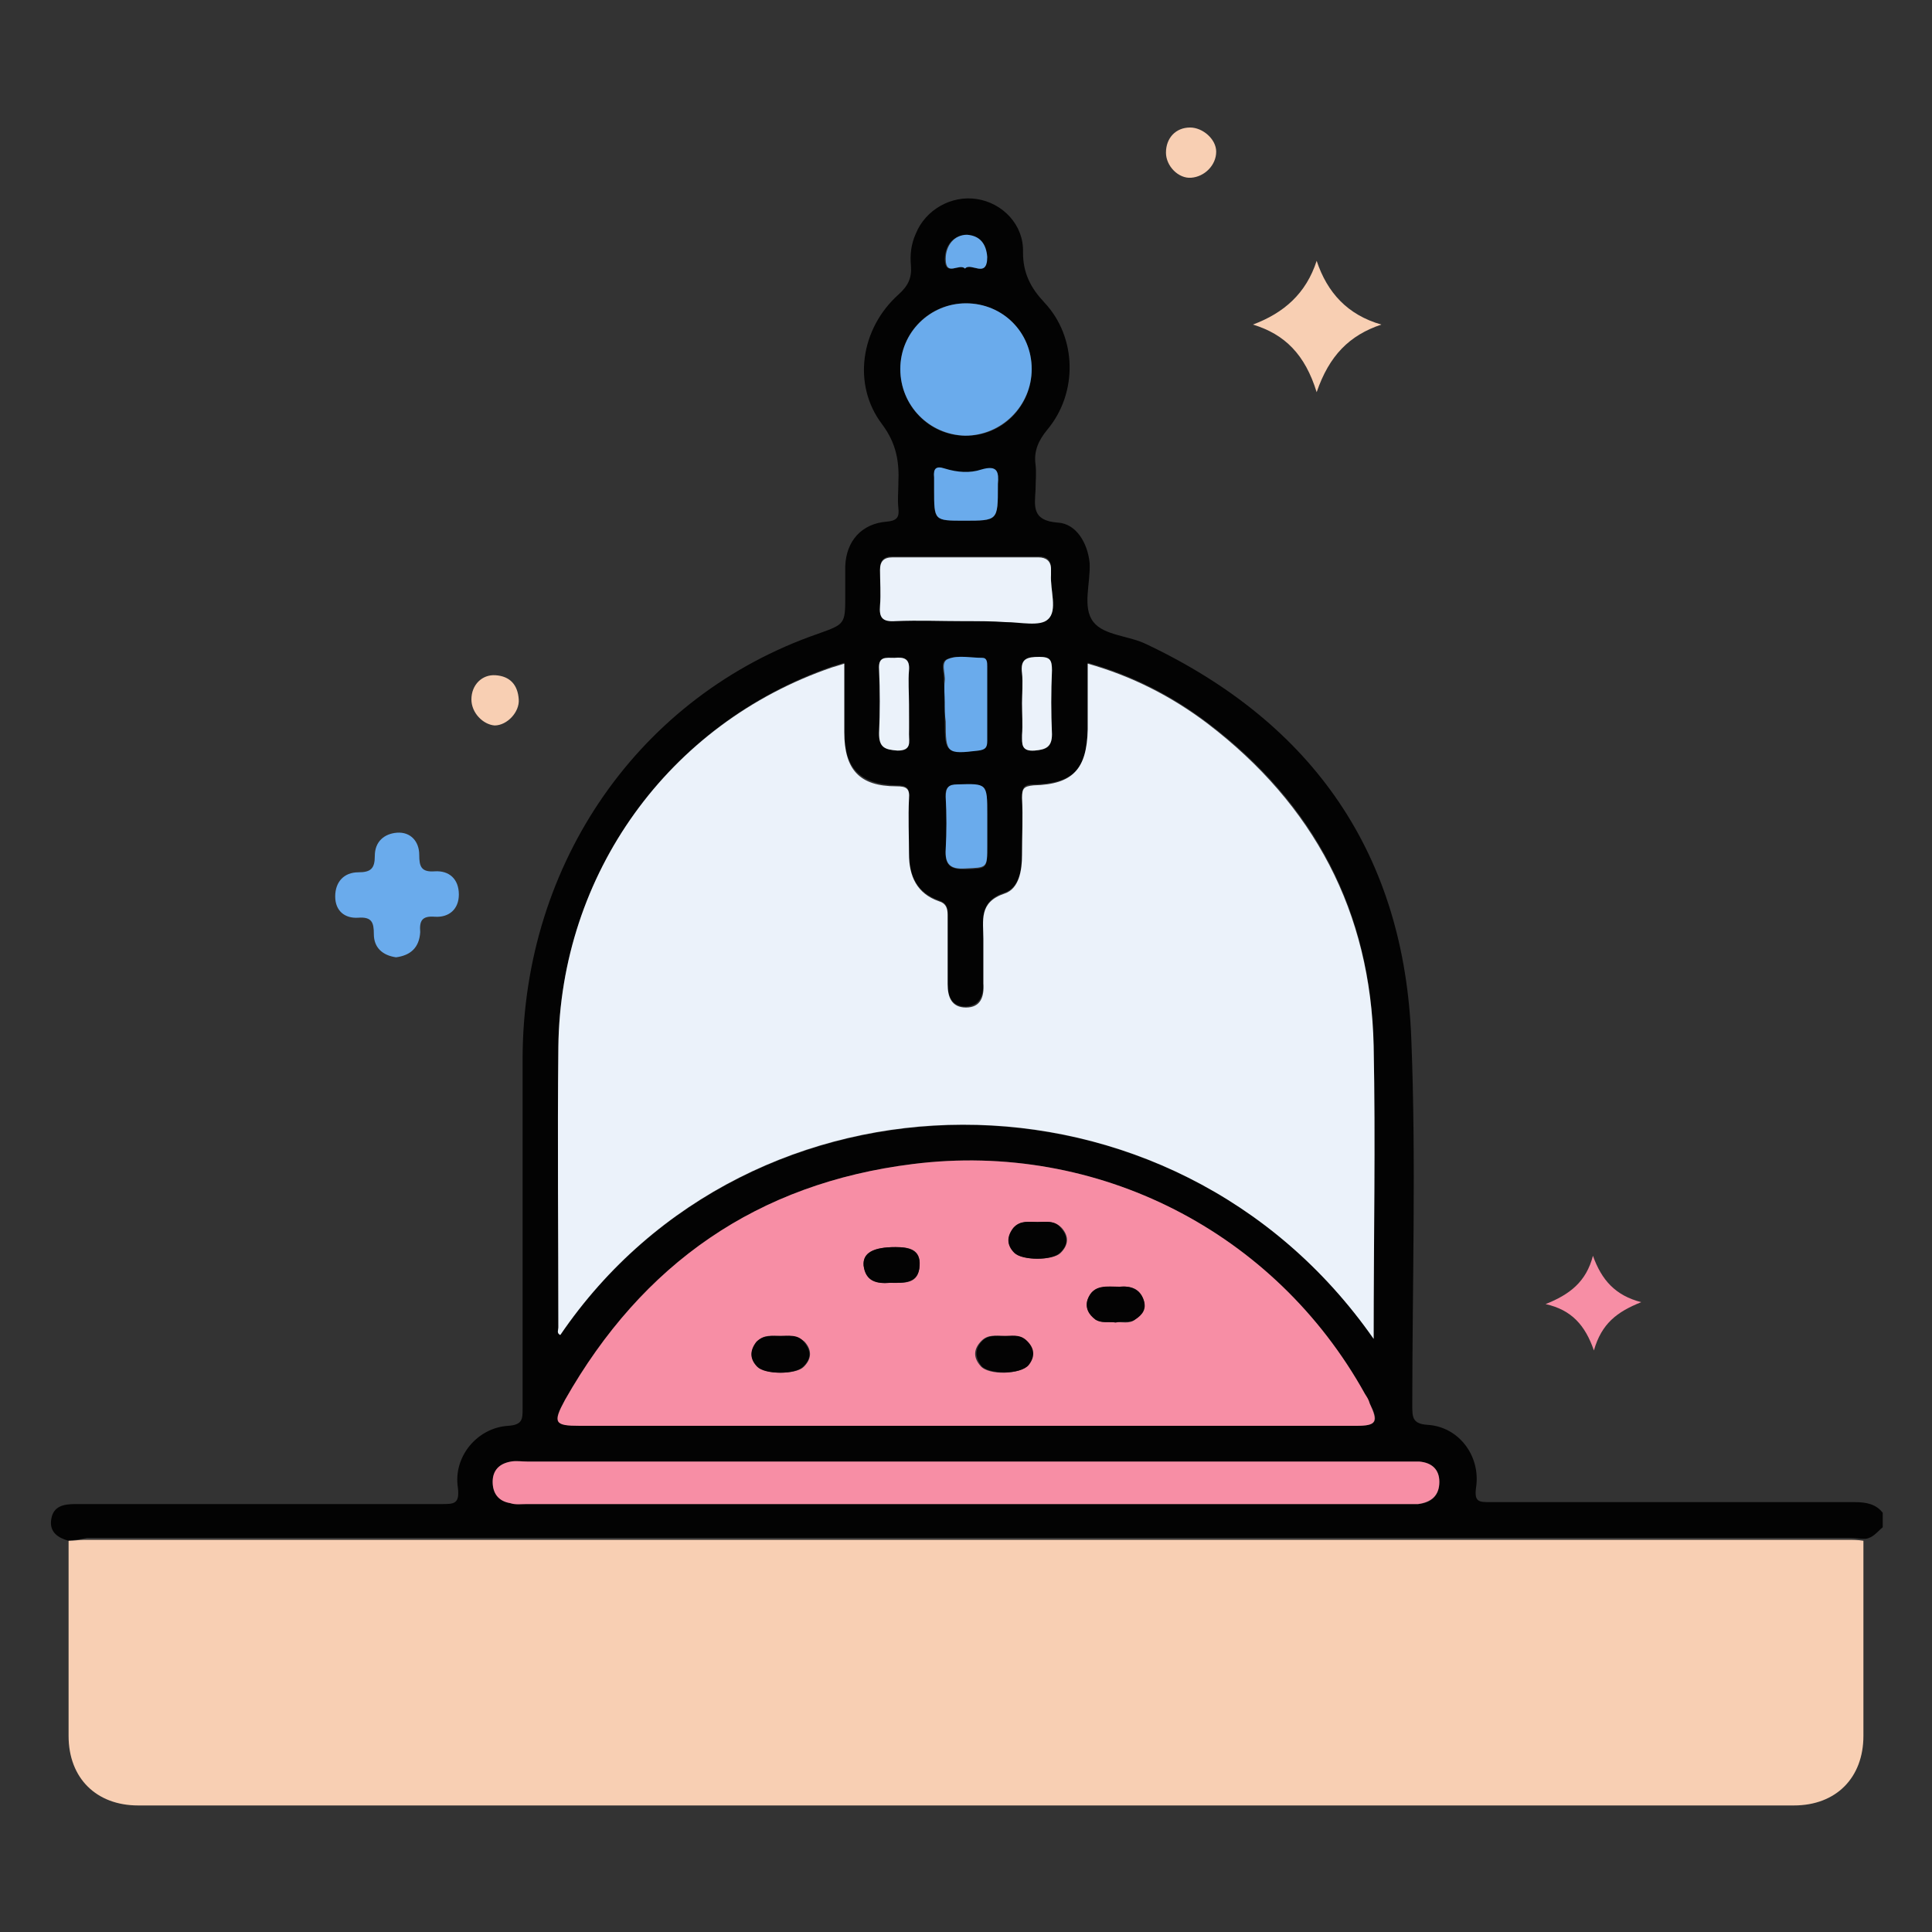 <?xml version="1.0" encoding="utf-8"?>
<!-- Generator: Adobe Illustrator 24.2.1, SVG Export Plug-In . SVG Version: 6.00 Build 0)  -->
<svg version="1.1" id="Layer_1" xmlns="http://www.w3.org/2000/svg" xmlns:xlink="http://www.w3.org/1999/xlink" x="0px" y="0px"
	 viewBox="0 0 200 200" style="enable-background:new 0 0 200 200;" xml:space="preserve">
<rect x="0" y="0" width="200" height="200" fill="#333333" stroke="none"/>
<style type="text/css">
	.st0{fill:#3D813D;}
	.st1{fill:#030302;}
	.st2{fill:#EECEB2;}
	.st3{fill:#646C77;}
	.st4{fill:#EC7283;}
	.st5{fill:#E9CAAF;}
	.st6{fill:#F6D26D;}
	.st7{fill:#F5D16D;}
	.st8{fill:#FBFBFB;}
	.st9{fill:#050403;}
	.st10{fill:#050404;}
	.st11{fill:#060505;}
	.st12{fill:#060504;}
	.st13{fill:#F4C950;}
	.st14{fill:#F7CEB3;}
	.st15{fill:#72D6F8;}
	.st16{fill:#F6627B;}
	.st17{fill:#FEFEFE;}
	.st18{fill:#030303;}
	.st19{fill:#F8CFB3;}
	.st20{fill:#6AABEC;}
	.st21{fill:#F78EA5;}
	.st22{fill:#EBF2FA;}
</style>
<g>
	<path class="st18" d="M7.1,159.5c-1.1-0.3-2-0.9-1.8-2.2c0.2-1.4,1.3-1.6,2.5-1.6c12.6,0,25.3,0,37.9,0c1.3,0,1.9,0,1.7-1.7
		c-0.5-3.2,2-6.2,5.2-6.4c1.5-0.1,1.5-0.7,1.5-1.8c0-12.1,0-24.3,0-36.4c0.1-20.1,12.1-37.4,30.6-43.8c2.8-1,2.8-1,2.8-4
		c0-1,0-2,0-3c0.1-2.6,1.7-4.4,4.3-4.6c1.1-0.1,1.3-0.5,1.2-1.4c-0.1-0.9,0-1.7,0-2.6c0.1-2.2-0.2-4.1-1.7-6.1
		c-3.1-4.1-2.2-9.9,1.7-13.4c1-0.9,1.4-1.7,1.3-3c-0.1-1.1,0-2.2,0.5-3.3c1-2.5,3.7-4,6.3-3.6c2.7,0.4,4.9,2.7,4.8,5.5
		c0,2.2,0.8,3.7,2.2,5.2c3.4,3.6,3.5,9.4,0.3,13.2c-0.9,1.1-1.4,2.2-1.2,3.6c0.1,0.9,0,1.7,0,2.6c-0.1,1.7-0.4,3.2,2.3,3.4
		c1.9,0.1,3.1,2.1,3.3,4.2c0.1,2.1-0.8,4.6,0.4,6.1c1.1,1.4,3.7,1.4,5.5,2.3c17.3,8.2,26.7,21.8,27.4,40.9
		c0.5,12.6,0.1,25.3,0.1,37.9c0,1.2,0,1.9,1.6,2c3.2,0.2,5.5,3.2,5,6.5c-0.2,1.5,0.3,1.5,1.5,1.5c12.6,0,25.2,0,37.7,0
		c1.2,0,2.2,0.2,2.9,1.1c0,0.5,0,1,0,1.5c-0.6,0.5-1,1.1-1.8,1.2c-0.6,0-1.1-0.1-1.7-0.1c-60.8,0-121.6,0-182.4,0
		C8.2,159.4,7.7,159.4,7.1,159.5z M142.2,138.6c0-10.4,0.2-20.4,0-30.4c-0.3-13.9-6.1-25-17.2-33.4c-3.7-2.8-7.8-4.9-12.4-6.2
		c0,2.4,0,4.6,0,6.8c0,4.2-1.5,5.7-5.6,5.8c-1,0-1.2,0.3-1.2,1.3c0.1,2,0,3.9,0,5.9c0,1.6-0.3,3.5-1.8,4c-2.7,0.9-2.2,2.8-2.2,4.7
		c0,1.5,0,3.1,0,4.6c0,1.3-0.3,2.4-1.8,2.5c-1.5,0-1.9-1.1-1.9-2.4c0-2.4,0-4.8,0-7.2c0-0.7-0.1-1.1-0.9-1.4
		c-2.3-0.8-3.1-2.6-3.1-4.9c0-1.9-0.1-3.8,0-5.7c0.1-1.1-0.3-1.3-1.3-1.3c-3.8-0.1-5.4-1.8-5.4-5.6c0-2.3,0-4.6,0-7.1
		c-0.6,0.2-1,0.3-1.3,0.4C69.2,74.9,58,90.5,57.8,108.4c-0.1,9.7,0,19.4,0,29c0,0.3-0.2,0.6,0.2,0.8
		C77.6,109.5,121.4,108.8,142.2,138.6z M100.1,147.6c13.4,0,26.9,0,40.3,0c2.1,0,2.4-0.4,1.4-2.3c-0.2-0.3-0.4-0.6-0.5-1
		c-9.4-16.8-27.7-26.2-46.8-23.8c-16.1,2-28,10.3-36,24.4c-1.3,2.3-1.1,2.7,1.5,2.7C73.3,147.6,86.7,147.6,100.1,147.6z
		 M100.1,151.3c-15.2,0-30.3,0-45.5,0c-0.6,0-1.1-0.1-1.7,0c-1.2,0.2-1.9,0.9-1.9,2.1c0,1.2,0.7,2,1.8,2.2c0.5,0.1,1.1,0.1,1.7,0.1
		c30.3,0,60.7,0,91,0c0.4,0,0.9,0,1.3,0c1.4-0.1,2.2-0.9,2.2-2.3c0-1.3-0.8-2-2.1-2.1c-0.5,0-1,0-1.5,0
		C130.3,151.3,115.2,151.3,100.1,151.3z M100,31.4c-3.8,0-6.8,3-6.8,6.8c0,3.8,3,6.9,6.7,6.9c3.8,0.1,6.9-3,6.9-6.9
		C106.8,34.4,103.8,31.4,100,31.4z M99.9,64.3c1.4,0,2.8,0,4.2,0c1.5,0,3.6,0.5,4.4-0.3c1-0.9,0.2-3,0.3-4.6c0-0.2,0-0.4,0-0.6
		c0-0.8-0.4-1.2-1.3-1.2c-5,0-10.1,0-15.1,0c-0.9,0-1.3,0.4-1.3,1.3c0,1.2,0.1,2.5,0,3.7c-0.1,1.3,0.2,1.7,1.6,1.6
		C95.1,64.2,97.5,64.3,99.9,64.3z M97.8,72.7c0,0.7,0,1.4,0,2c0,3.2,0.1,3.3,3.4,3c0.7-0.1,0.9-0.3,0.9-1c0-2.6,0-5.2,0-7.7
		c0-0.4,0.1-0.8-0.5-0.9c-1.2,0-2.4-0.3-3.5,0.1c-0.9,0.3-0.3,1.5-0.4,2.3C97.8,71.2,97.8,72,97.8,72.7z M102.2,85.5
		c0-0.4,0-0.7,0-1.1c0-3.2,0-3.1-3.1-3.1c-1,0-1.3,0.3-1.2,1.3c0.1,1.8,0.1,3.6,0,5.4c-0.1,1.6,0.5,2,2,2c2.3-0.1,2.3,0,2.3-2.4
		C102.2,86.8,102.2,86.1,102.2,85.5z M99.8,53.9c3.5,0,3.5,0,3.5-3.5c0-0.1,0-0.1,0-0.2c0.1-1.3,0-2.1-1.7-1.5
		c-1.2,0.4-2.6,0.3-3.8-0.1c-0.9-0.3-1.2,0.1-1.1,0.9c0,0.4,0,0.9,0,1.3C96.7,53.9,96.7,53.9,99.8,53.9z M94.1,72.9
		c0-1.2-0.1-2.3,0-3.5c0.1-1.3-0.5-1.4-1.5-1.3c-0.9,0.1-1.7-0.2-1.6,1.2c0.1,2.2,0.1,4.4,0,6.6c-0.1,1.4,0.6,1.7,1.9,1.8
		c1.5,0.1,1.1-0.9,1.2-1.7C94.2,75,94.1,73.9,94.1,72.9z M105.8,72.8c0,1.1,0,2.2,0,3.3c0,0.9-0.1,1.7,1.3,1.6
		c1.2-0.1,1.8-0.3,1.8-1.7c-0.1-2.2-0.1-4.4,0-6.6c0-1-0.2-1.3-1.3-1.4c-1.3,0-2,0.1-1.8,1.7C106,70.7,105.8,71.7,105.8,72.8z
		 M99.9,27.8c0.6-0.7,2.3,1.1,2.2-1.1c-0.1-1.3-0.7-2.2-2.1-2.3c-1.3-0.1-2.2,1-2.2,2.5C97.9,28.7,99.3,27.2,99.9,27.8z"/>
	<path class="st19" d="M7.1,159.5c0.6,0,1.1-0.1,1.7-0.1c60.8,0,121.6,0,182.4,0c0.6,0,1.1,0,1.7,0.1c0,6.7,0,13.4,0,20.2
		c0,4.3-2.8,7.2-7.2,7.2c-57.1,0-114.3,0-171.4,0c-4.3,0-7.2-2.8-7.2-7.2C7.1,172.9,7.1,166.2,7.1,159.5z"/>
	<path class="st20" d="M41,99.1c-1.4-0.2-2.3-1-2.3-2.4c0-1.2-0.2-1.8-1.6-1.7c-1.4,0.1-2.4-0.7-2.4-2.2c0-1.5,0.9-2.5,2.4-2.5
		c1.3,0,1.7-0.4,1.7-1.7c0-1.5,1-2.3,2.3-2.4c1.4-0.1,2.3,0.9,2.3,2.3c0,1.2,0.2,1.8,1.6,1.7c1.5-0.1,2.5,0.8,2.5,2.4
		c0,1.5-1,2.4-2.5,2.3c-1.3-0.1-1.6,0.4-1.5,1.6C43.4,98.1,42.5,98.9,41,99.1z"/>
	<path class="st19" d="M129.7,33.6c3.2-1.2,5.5-3.2,6.6-6.6c1.1,3.3,3.2,5.6,6.7,6.6c-3.3,1.1-5.4,3.2-6.7,7
		C135.1,36.7,133,34.6,129.7,33.6z"/>
	<path class="st21" d="M165,139.8c-0.9-2.6-2.3-4.2-5-4.8c2.5-1,4.2-2.3,4.9-5c0.9,2.5,2.3,4.1,5,4.8
		C167.4,135.8,165.8,137,165,139.8z"/>
	<path class="st19" d="M120.7,15.8c0-1.5,1-2.6,2.5-2.6c1.3,0,2.7,1.2,2.7,2.5c0,1.4-1.2,2.6-2.6,2.7
		C122,18.5,120.7,17.2,120.7,15.8z"/>
	<path class="st19" d="M48.8,72.4c0-1.5,1.1-2.6,2.5-2.5c1.5,0.1,2.3,1,2.4,2.5c0.1,1.3-1.2,2.7-2.5,2.7C50,75,48.8,73.8,48.8,72.4z
		"/>
	<path class="st22" d="M142.2,138.6c-20.8-29.8-64.6-29.2-84.2-0.4c-0.4-0.2-0.2-0.5-0.2-0.8c0-9.7-0.1-19.4,0-29
		C58,90.5,69.2,74.9,86.1,69.1c0.3-0.1,0.7-0.2,1.3-0.4c0,2.5,0,4.8,0,7.1c0,3.9,1.6,5.6,5.4,5.6c1,0,1.4,0.2,1.3,1.3
		c-0.1,1.9,0,3.8,0,5.7c0,2.3,0.8,4.1,3.1,4.9c0.7,0.2,0.9,0.7,0.9,1.4c0,2.4,0,4.8,0,7.2c0,1.3,0.4,2.4,1.9,2.4
		c1.5,0,1.9-1.1,1.8-2.5c0-1.5,0-3.1,0-4.6c0-1.9-0.5-3.8,2.2-4.7c1.5-0.5,1.8-2.4,1.8-4c0-2,0.1-3.9,0-5.9c0-1,0.2-1.2,1.2-1.3
		c4.1-0.1,5.5-1.7,5.6-5.8c0-2.2,0-4.4,0-6.8c4.6,1.3,8.7,3.4,12.4,6.2c11,8.4,16.9,19.5,17.2,33.4
		C142.4,118.2,142.2,128.2,142.2,138.6z"/>
	<path class="st21" d="M100.1,147.6c-13.4,0-26.7,0-40.1,0c-2.6,0-2.8-0.3-1.5-2.7c8-14.1,19.9-22.4,36-24.4
		c19.1-2.4,37.5,7,46.8,23.8c0.2,0.3,0.4,0.6,0.5,1c0.9,1.9,0.7,2.3-1.4,2.3C126.9,147.6,113.5,147.6,100.1,147.6z M92.1,132.8
		c1.5,0,3,0.2,3.1-1.8c0.1-1.7-1.1-1.9-2.5-1.9c-2.3,0-3.4,0.6-3.3,1.9C89.6,132.6,90.8,132.9,92.1,132.8z M103.9,138.3
		c-0.8,0-1.6-0.2-2.3,0.5c-0.8,0.8-0.9,1.7-0.1,2.6c0.8,1,4.2,0.9,4.9-0.1c0.7-0.9,0.6-1.8-0.3-2.6
		C105.5,138.1,104.7,138.4,103.9,138.3z M107.4,126.5c-0.8,0-1.8-0.2-2.4,0.6c-0.8,0.9-0.8,1.8,0.1,2.6c0.8,0.8,3.9,0.8,4.7,0
		c0.8-0.8,0.9-1.7,0.1-2.6C109.1,126.3,108.2,126.5,107.4,126.5z M115.5,136.9c0.6-0.1,1.4,0.2,2-0.3c0.7-0.5,1.1-1.2,0.9-2
		c-0.4-1.2-1.3-1.5-2.5-1.4c-1.3,0.1-2.7-0.3-3.3,1.3c-0.3,0.8,0.1,1.5,0.8,2.1C114.1,137,114.7,136.8,115.5,136.9z M80.8,138.3
		c-0.8,0-1.8-0.2-2.4,0.6c-0.8,0.9-0.8,1.8,0.1,2.6c0.8,0.8,3.9,0.8,4.7,0c0.8-0.8,0.9-1.7,0.1-2.6
		C82.5,138.2,81.6,138.3,80.8,138.3z"/>
	<path class="st21" d="M100.1,151.3c15.1,0,30.2,0,45.3,0c0.5,0,1,0,1.5,0c1.3,0.1,2.1,0.8,2.1,2.1c0,1.4-0.8,2.1-2.2,2.3
		c-0.4,0-0.9,0-1.3,0c-30.3,0-60.7,0-91,0c-0.6,0-1.1,0.1-1.7-0.1c-1.2-0.2-1.8-1-1.8-2.2c0-1.2,0.7-1.9,1.9-2.1
		c0.5-0.1,1.1,0,1.7,0C69.7,151.3,84.9,151.3,100.1,151.3z"/>
	<path class="st20" d="M100,31.4c3.8,0,6.8,3,6.8,6.8c0,3.8-3.1,6.9-6.9,6.9c-3.7-0.1-6.7-3.1-6.7-6.9C93.2,34.4,96.3,31.4,100,31.4
		z"/>
	<path class="st22" d="M99.9,64.3c-2.4,0-4.8-0.1-7.2,0c-1.4,0.1-1.7-0.4-1.6-1.6c0.1-1.2,0-2.5,0-3.7c0-0.9,0.4-1.3,1.3-1.3
		c5,0,10.1,0,15.1,0c0.8,0,1.3,0.4,1.3,1.2c0,0.2,0,0.4,0,0.6c-0.1,1.6,0.7,3.7-0.3,4.6c-0.8,0.8-2.9,0.3-4.4,0.3
		C102.7,64.3,101.3,64.3,99.9,64.3z"/>
	<path class="st20" d="M97.8,72.7c0-0.7-0.1-1.5,0-2.2c0.1-0.8-0.5-2,0.4-2.3c1-0.4,2.3-0.1,3.5-0.1c0.5,0,0.5,0.5,0.5,0.9
		c0,2.6,0,5.2,0,7.7c0,0.7-0.2,0.9-0.9,1c-3.3,0.4-3.4,0.3-3.4-3C97.8,74,97.8,73.4,97.8,72.7z"/>
	<path class="st20" d="M102.2,85.5c0,0.7,0,1.4,0,2c0,2.4,0,2.3-2.3,2.4c-1.5,0.1-2.1-0.4-2-2c0.1-1.8,0.1-3.6,0-5.4
		c0-1,0.3-1.3,1.2-1.3c3.1-0.1,3.1-0.1,3.1,3.1C102.2,84.7,102.2,85.1,102.2,85.5z"/>
	<path class="st20" d="M99.8,53.9c-3.1,0-3.1,0-3.1-3.2c0-0.4,0-0.9,0-1.3c-0.1-0.9,0.2-1.2,1.1-0.9c1.3,0.4,2.6,0.5,3.8,0.1
		c1.7-0.5,1.8,0.3,1.7,1.5c0,0.1,0,0.1,0,0.2C103.3,53.9,103.3,53.9,99.8,53.9z"/>
	<path class="st22" d="M94.1,72.9c0,1,0,2.1,0,3.1c0,0.8,0.3,1.7-1.2,1.7c-1.3-0.1-1.9-0.3-1.9-1.8c0.1-2.2,0.1-4.4,0-6.6
		c-0.1-1.4,0.7-1.2,1.6-1.2c1-0.1,1.6,0.1,1.5,1.3C94,70.5,94.1,71.7,94.1,72.9z"/>
	<path class="st22" d="M105.8,72.8c0-1,0.1-2.1,0-3.1c-0.2-1.5,0.5-1.7,1.8-1.7c1.1,0,1.3,0.3,1.3,1.4c-0.1,2.2-0.1,4.4,0,6.6
		c0,1.3-0.6,1.6-1.8,1.7c-1.4,0.1-1.3-0.7-1.3-1.6C105.9,75,105.8,73.9,105.8,72.8z"/>
	<path class="st20" d="M99.9,27.8c-0.6-0.6-2,0.9-2-1c0-1.4,0.9-2.5,2.2-2.5c1.4,0.1,2,1,2.1,2.3C102.2,28.9,100.5,27.1,99.9,27.8z"
		/>
	<path class="st18" d="M92.1,132.8c-1.3,0.1-2.5-0.1-2.7-1.8c-0.1-1.3,1-1.9,3.3-1.9c1.4,0,2.6,0.3,2.5,1.9
		C95.1,132.9,93.6,132.8,92.1,132.8z"/>
	<path class="st18" d="M103.9,138.3c0.8,0,1.6-0.2,2.3,0.4c0.9,0.8,1,1.7,0.3,2.6c-0.8,1-4.1,1-4.9,0.1c-0.7-0.9-0.7-1.8,0.1-2.6
		C102.3,138.2,103.1,138.3,103.9,138.3z"/>
	<path class="st18" d="M107.4,126.5c0.8,0,1.8-0.2,2.4,0.6c0.8,0.9,0.8,1.8-0.1,2.6c-0.8,0.8-3.9,0.8-4.7,0
		c-0.8-0.8-0.8-1.7-0.1-2.6C105.6,126.3,106.6,126.5,107.4,126.5z"/>
	<path class="st18" d="M115.5,136.9c-0.8-0.1-1.5,0.1-2.1-0.3c-0.7-0.5-1.1-1.2-0.8-2.1c0.6-1.6,2-1.3,3.3-1.3
		c1.1-0.1,2.1,0.2,2.5,1.4c0.3,0.9-0.1,1.5-0.9,2C116.9,137,116.1,136.7,115.5,136.9z"/>
	<path class="st18" d="M80.8,138.3c0.8,0,1.8-0.2,2.4,0.6c0.8,0.9,0.8,1.8-0.1,2.6c-0.8,0.8-3.9,0.8-4.7,0c-0.8-0.8-0.8-1.7-0.1-2.6
		C79,138.2,79.9,138.3,80.8,138.3z"/>
</g>
</svg>
